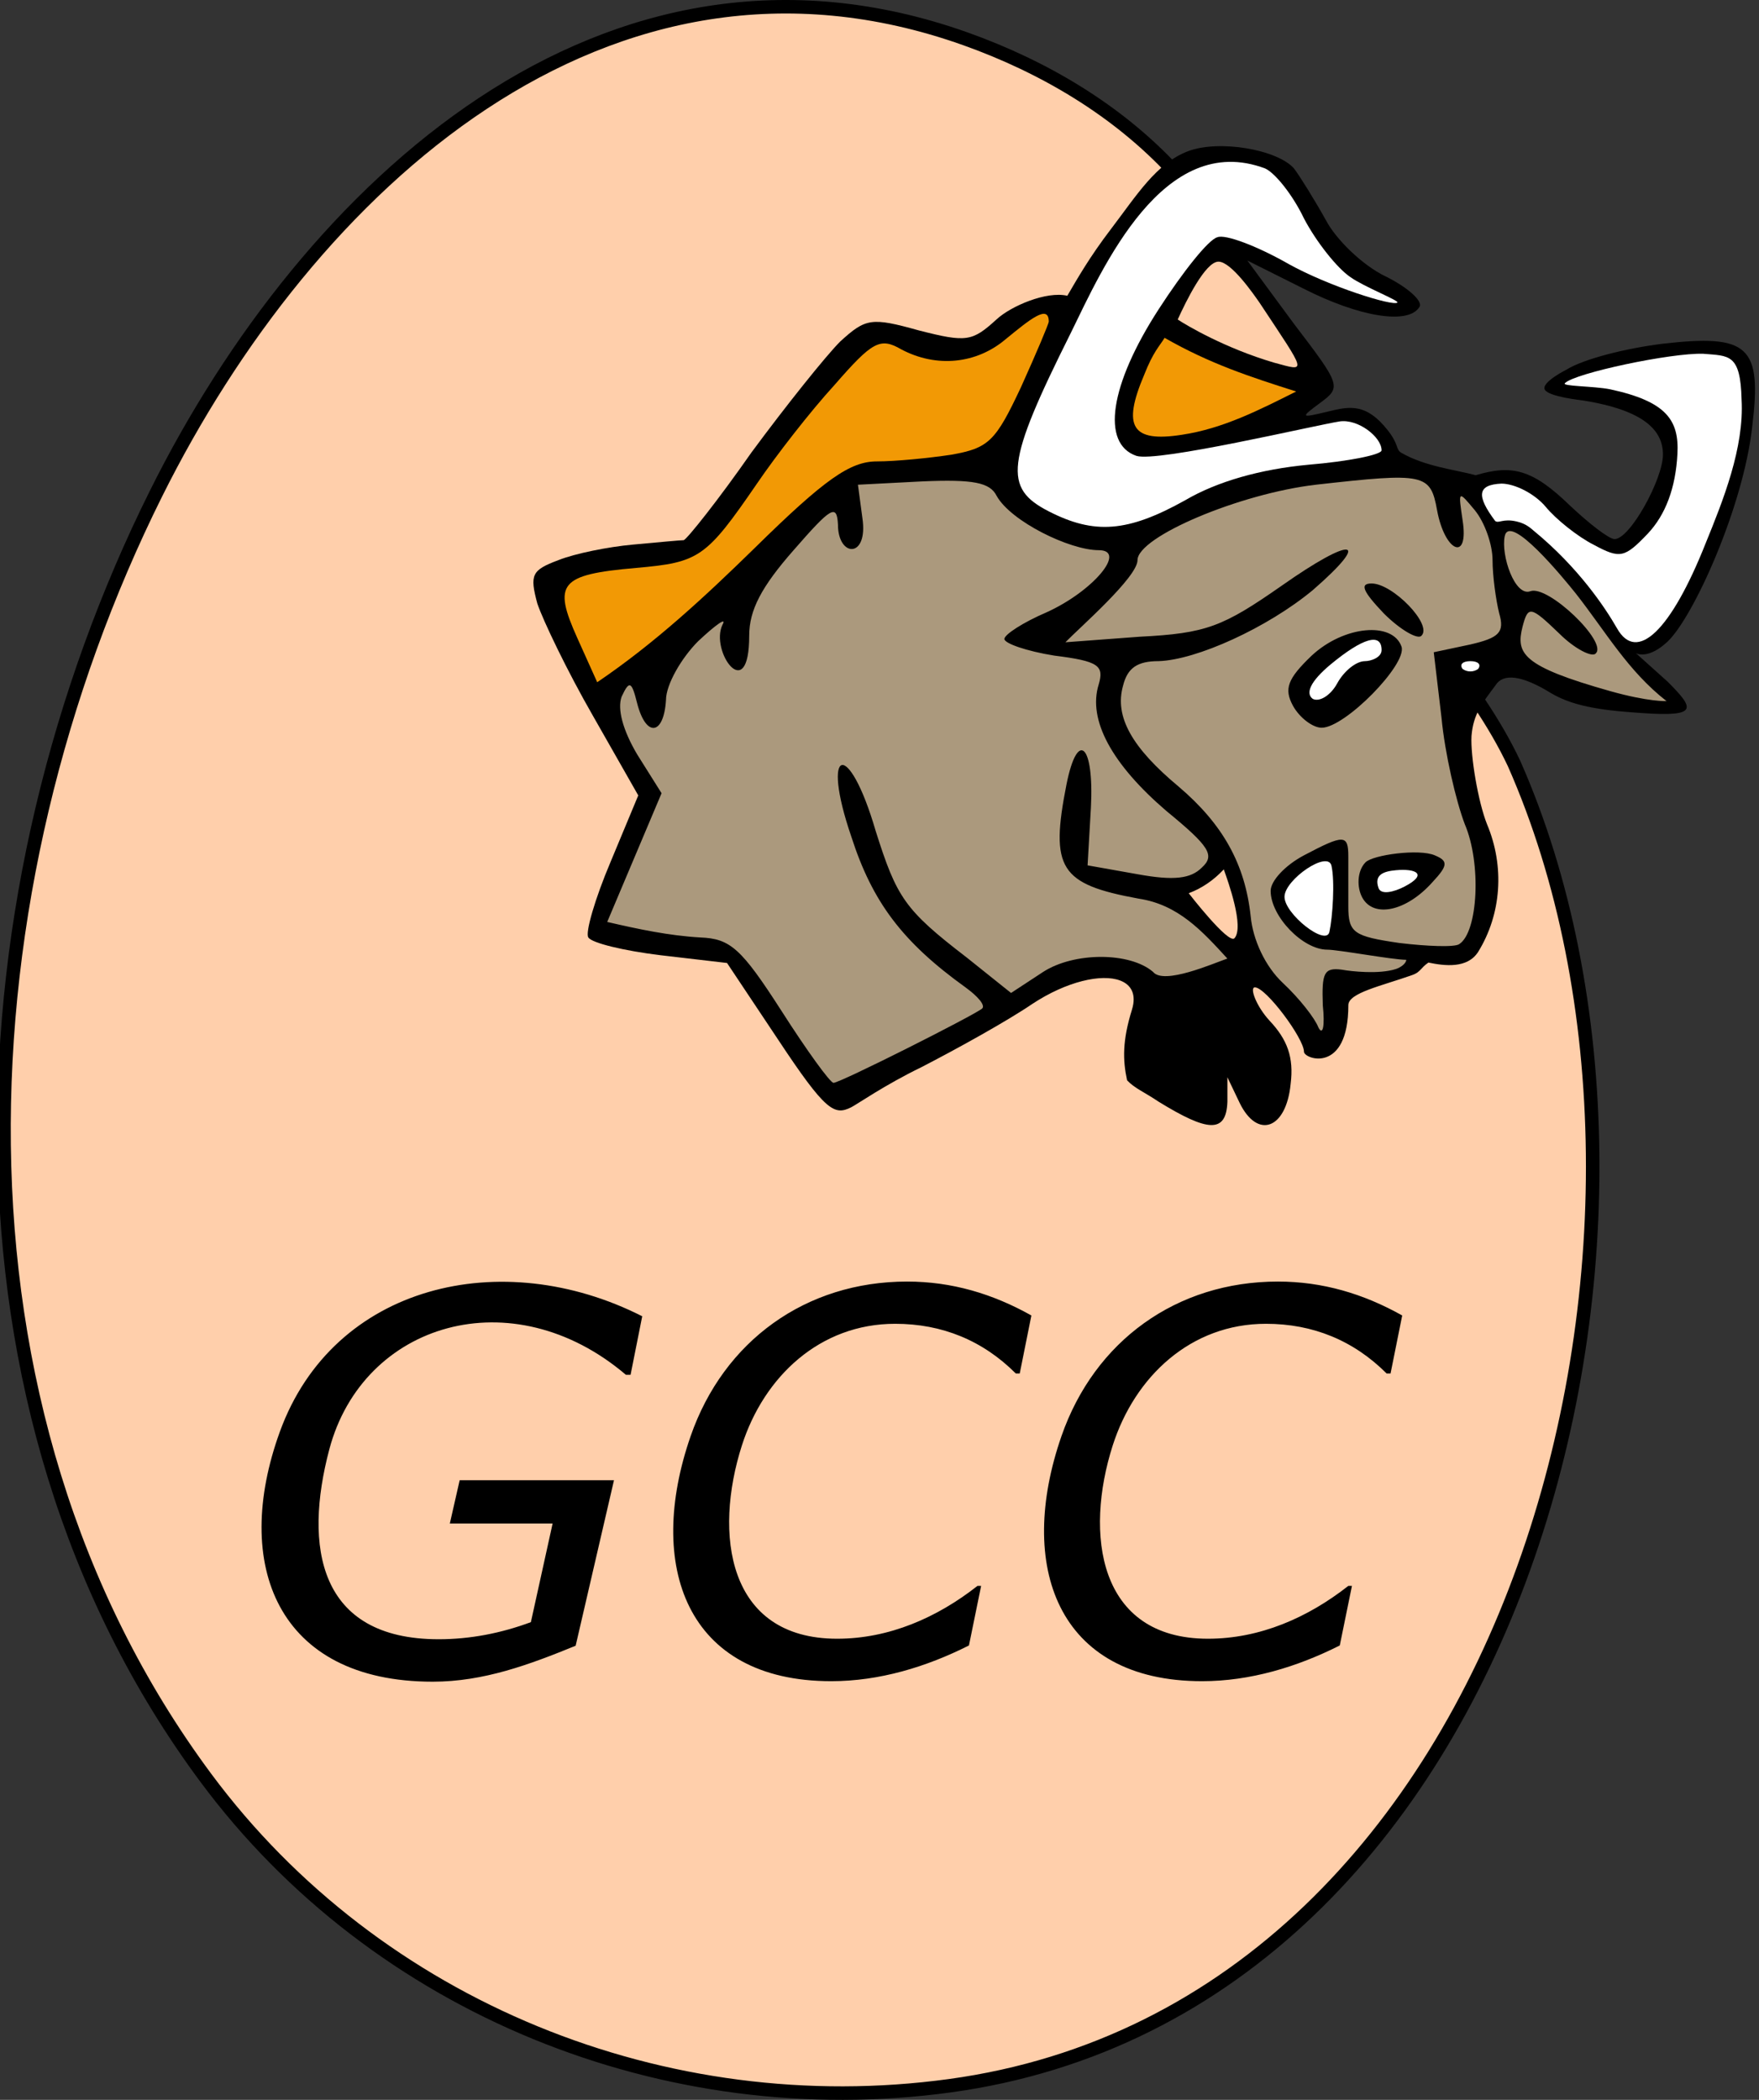 <?xml version="1.0" encoding="utf-8"?>
<!-- Generator: Adobe Illustrator 16.0.2, SVG Export Plug-In . SVG Version: 6.00 Build 0)  -->
<!DOCTYPE svg PUBLIC "-//W3C//DTD SVG 1.1//EN" "http://www.w3.org/Graphics/SVG/1.1/DTD/svg11.dtd">
<svg version="1.1"
	 id="svg2" sodipodi:docname="gccegg.svg" sodipodi:docbase="/home/aoleg/diverse/wiki" inkscape:output_extension="org.inkscape.output.svg.inkscape" sodipodi:version="0.32" inkscape:version="0.45.1" xmlns:dc="http://purl.org/dc/elements/1.1/" xmlns:inkscape="http://www.inkscape.org/namespaces/inkscape" xmlns:rdf="http://www.w3.org/1999/02/22-rdf-syntax-ns#" xmlns:cc="http://web.resource.org/cc/" xmlns:sodipodi="http://sodipodi.sourceforge.net/DTD/sodipodi-0.dtd" xmlns:svg="http://www.w3.org/2000/svg"
	 xmlns="http://www.w3.org/2000/svg" xmlns:xlink="http://www.w3.org/1999/xlink" x="0px" y="0px" width="252.984px"
	 height="301.941px" viewBox="0 0 252.984 301.941" enable-background="new 0 0 252.984 301.941" xml:space="preserve">
<rect x="0" y="0" width="252.984" height="301.941" fill="#333333" stroke="none"/>
<sodipodi:namedview  width="584px" height="688.75px" inkscape:pageshadow="2" inkscape:window-y="0" inkscape:window-height="761" inkscape:pageopacity="0.0" inkscape:window-width="910" inkscape:window-x="16" inkscape:current-layer="layer1" pagecolor="#ffffff" inkscape:cy="189.9807" inkscape:cx="472.12912" borderopacity="1.0" inkscape:zoom="0.34311951" bordercolor="#666666" id="base">
	</sodipodi:namedview>
<g>
	<path fill="#FFCFAB" d="M168.834,24.617c-3.785,5.787-7.568,11.573-11.354,17.36c17.205,19.972,49.416,44.803,60.266,67.788
		c29.325,66.316,1.456,178.874-81.179,190.151c-40.814,5.565-82.382-11.172-106.942-44.248
		c-39.539-53.248-35.494-127.863-7.184-184.7c21.951-44.074,64.67-83.775,116.384-65.394C150.1,9.586,160.727,15.859,168.834,24.617
		z"/>
	<path fill="none" stroke="#000000" stroke-width="1.942" stroke-miterlimit="22.926" d="M168.834,24.617
		c-3.785,5.787-7.568,11.573-11.354,17.36c17.205,19.972,49.416,44.803,60.266,67.788c29.325,66.316,1.456,178.874-81.179,190.151
		c-40.814,5.565-82.382-11.172-106.942-44.248c-39.539-53.248-35.494-127.863-7.184-184.7
		c21.951-44.074,64.67-83.775,116.384-65.394C150.1,9.586,160.727,15.859,168.834,24.617z"/>
	<path d="M215.091,98.537c1.077-1.728,3.718-1.51,8.028,1.158c3.51,2.074,8.137,2.502,13.095,2.841
		c8.119,0.559,7.472-0.65,3.659-4.489l-4.592-4.12c0,0,1.689,0.979,4.493-1.613c3.752-3.467,10.949-19.424,12.227-30.913
		c1.437-11.648-0.479-13.403-12.926-11.967c-5.104,0.638-11.254,2.139-13.808,3.733c0,0-3.646,1.824-3.088,2.861
		c0.559,1.038,5.406,1.542,5.406,1.542c9.096,1.437,11.586,4.446,11.586,7.796c0,3.511-4.726,12.151-6.959,12.151
		c-0.798,0-3.669-2.234-6.383-4.788c-5.425-5.266-8.346-5.956-13.594-4.395c-2.948-0.808-7.228-1.233-10.683-3.22
		c-0.848-0.487-0.311-1.171-1.986-3.277c-3.028-3.807-5.332-3.47-8.523-2.672c-3.987,0.958-4.146,0.958-1.115-1.276
		c3.031-2.234,2.871-2.553-3.829-11.329l-6.702-9.096l7.979,3.989c8.139,4.149,15.158,5.266,16.753,2.713
		c0.64-0.798-1.674-2.872-4.944-4.469c-3.271-1.596-7.021-5.265-8.457-7.979c-1.598-2.871-3.67-6.224-4.627-7.5
		c-2.395-2.712-10.744-4.173-15.232-2.475c-4.578,1.73-7.418,6.384-11.089,11.194c-3.1,4.061-4.827,7.126-6.276,9.593
		c-2.982-0.705-8.093,1.473-10.167,3.388c-3.511,3.193-4.309,3.352-11.17,1.597c-6.86-1.915-7.659-1.755-11.329,1.597
		c-2.073,2.073-7.817,9.254-12.766,15.955c-4.786,6.861-9.255,12.447-9.733,12.606c-0.479,0-3.83,0.319-7.341,0.639
		c-3.51,0.318-8.296,1.275-10.688,2.232c-3.83,1.437-4.149,2.075-3.033,6.224c0.798,2.395,4.309,9.734,7.979,16.117l6.541,11.488
		l-3.986,9.573c-2.234,5.267-3.671,10.213-3.191,10.851c0.479,0.798,5.105,1.914,10.371,2.554l9.574,1.118l7.34,11.009
		c6.862,10.371,8.087,10.953,10.531,9.732c0.821-0.41,4.788-3.189,10.054-5.743c5.266-2.712,12.446-6.701,15.956-9.095
		c4.968-3.279,9.997-4.392,12.661-3.38c1.616,0.614,2.36,2.01,1.699,4.178c-1.395,4.477-1.33,7.263-0.705,10.167
		c1.089,1.163,2.491,1.694,4.534,3.076c7.042,4.327,9.732,4.627,9.894,0v-3.512l1.755,3.672c2.554,5.265,6.703,3.828,7.341-2.713
		c0.479-3.83-0.479-6.382-3.032-9.095c-1.914-2.075-2.911-4.791-2.113-4.791c1.596,0,7.062,7.344,7.062,9.259
		c0,1.063,6.382,3.26,6.382-6.702c0-1.763,4.763-2.758,9.204-4.332c1.187-0.419,1.178-1.015,2.313-1.791
		c2.367,0.495,5.616,0.879,7.153-1.536c3.352-5.426,3.83-12.286,1.276-18.351c-1.276-3.191-2.394-9.813-2.233-12.686
		C211.886,102.613,213.262,101.01,215.091,98.537"/>
	<path fill="#AB997D" d="M226.629,85.334c4.314,5.491,7.485,11.137,13.057,15.48c0,0-2.569,0.123-8.109-1.438
		c-12.727-3.587-13.563-5.424-12.604-9.254c0.798-3.031,1.116-3.031,5.266,0.958c2.234,2.233,4.788,3.51,5.267,2.872
		c1.754-1.597-6.861-9.893-9.415-8.936c-2.232,0.797-4.238-5.172-3.68-7.903C217.115,73.667,224.855,83.117,226.629,85.334
		 M199.024,88.207c2.395,2.394,4.947,3.83,5.425,3.191c1.596-1.596-4.148-7.499-7.181-7.499
		C195.513,83.899,195.992,85.017,199.024,88.207z M188.652,94.271c-3.51,3.352-3.989,4.788-2.712,7.181
		c0.957,1.755,2.871,3.191,4.146,3.191c3.353,0,12.288-9.096,11.49-11.648C200.301,89.323,193.279,89.962,188.652,94.271z
		 M195.934,129.078c1.634,2.969,6.358,1.966,10.109-2.257c2.234-2.393,2.234-3.03,0.319-3.828c-2.246-0.982-8.917-0.077-9.974,1.004
		C195.158,125.258,195.132,127.618,195.934,129.078z M193.918,123.152c0-3.191-0.639-3.191-6.382-0.16
		c-2.713,1.437-4.787,3.671-4.787,5.105c0,3.67,4.627,8.458,8.137,8.458c1.597,0,9.275,1.436,11.368,1.459
		c-0.046,0.61-0.928,1.143-1.512,1.329c-2.417,0.772-6.368,0.341-7.782,0.084c-2.554-0.319-2.873,0.479-2.712,5.105
		c0.318,3.032,0,4.469-0.64,3.191c-0.479-1.276-2.711-4.148-5.105-6.383c-2.554-2.393-4.309-6.223-4.627-9.574
		c-0.798-7.499-3.988-13.244-10.372-18.669c-6.702-5.585-9.254-10.053-7.979-14.52c0.639-2.554,2.075-3.512,5.106-3.512
		c5.426-0.159,15.638-4.787,22.18-10.211c8.617-7.501,5.745-7.819-4.468-0.639c-8.458,5.903-10.851,6.862-20.426,7.34l-10.689,0.798
		c2.056-2.118,10.372-9.362,10.372-11.81c0-3.35,14.68-9.573,25.688-10.849c15.638-1.757,16.437-1.597,17.395,3.669
		c1.116,6.063,4.627,7.5,3.67,1.436c-0.64-4.308-0.64-4.308,1.755-1.436c1.437,1.756,2.554,4.947,2.554,7.18
		c0,2.234,0.479,5.745,0.958,7.66c0.797,2.712,0,3.511-4.148,4.467l-5.267,1.117l1.116,9.415c0.479,5.105,2.075,11.967,3.352,15.318
		c2.395,5.585,1.915,15.478-0.798,17.233c-0.639,0.479-4.628,0.319-8.616-0.16c-6.543-0.957-7.341-1.436-7.341-5.266V123.152
		L193.918,123.152z M158.017,79.112c4.146,0-0.801,5.904-7.501,8.936c-3.351,1.437-6.063,3.192-6.063,3.83
		c0,0.638,3.19,1.755,7.18,2.393c6.385,0.798,7.182,1.438,6.385,4.149c-1.598,5.105,1.914,11.488,9.731,18.189
		c6.225,5.106,7.021,6.384,5.106,8.139c-1.597,1.596-3.989,1.915-9.255,0.957l-7.182-1.276l0.479-8.297
		c0.479-9.095-1.914-11.329-3.51-3.352c-2.395,12.127-0.958,14.361,10.37,16.437c5.702,0.854,9.143,4.661,12.767,8.616
		c-2.063,0.711-9.155,3.833-10.691,1.915c-3.351-2.872-11.329-2.872-15.797,0l-4.627,3.032l-6.383-5.106
		c-8.937-6.861-10.053-8.616-13.085-18.19c-3.907-13.399-7.938-12.116-3.509,0.798c3.029,9.414,7.34,15.159,16.436,21.701
		c1.755,1.276,2.872,2.553,2.395,3.031c-1.118,0.958-20.427,10.69-21.385,10.69c-0.478,0-3.829-4.626-7.499-10.371
		c-5.745-8.936-7.339-10.372-11.646-10.532c-4.601-0.269-8.943-1.204-13.403-2.233l7.818-18.51l-3.511-5.584
		c-2.075-3.511-2.873-6.543-2.234-8.298c1.117-2.393,1.437-2.233,2.234,0.957c1.275,4.947,3.828,4.627,4.147-0.479
		c0-2.233,2.234-6.063,4.628-8.457c2.553-2.394,4.149-3.511,3.511-2.394c-1.896,3.792,3.829,11.789,3.829,1.596
		c0-3.671,1.755-7.021,6.384-12.286c5.425-6.224,6.223-6.702,6.382-3.671c0,4.739,4.391,4.907,3.512-0.957l-0.639-4.786l9.255-0.479
		c7.339-0.318,9.731,0.16,10.689,2.075C145.378,74.969,153.846,79.112,158.017,79.112z"/>
	<path d="M119.548,241.741c-20.94,0-26.659-16.693-20.222-35.229c4.762-13.71,16.573-22.236,31.134-22.236
		c6.413,0,12.306,1.75,17.876,4.879l-1.676,8.344h-0.559c-4.745-4.745-10.6-7.15-17.356-7.15c-10.828,0-18.871,7.588-22.047,17.502
		c-4.056,12.664-2.158,27.784,13.704,27.784c7.476,0,14.382-3.042,20.185-7.599h0.521l-1.75,8.566
		C133.214,239.699,126.468,241.741,119.548,241.741 M172.88,241.741c-20.939,0-26.658-16.693-20.221-35.229
		c4.761-13.71,16.573-22.236,31.133-22.236c6.413,0,12.306,1.75,17.877,4.879l-1.677,8.344h-0.559
		c-4.744-4.745-10.598-7.15-17.356-7.15c-10.827,0-18.87,7.588-22.046,17.502c-4.056,12.664-2.159,27.784,13.705,27.784
		c7.474,0,14.381-3.042,20.183-7.599h0.521l-1.75,8.566C186.546,239.699,179.8,241.741,172.88,241.741z M62.237,241.813
		c-22.391,0-28.91-16.877-21.99-35.938c7.702-21.213,31.955-26.84,52.119-16.607l-1.676,8.418h-0.67
		c-16.357-13.924-37.825-7.518-42.66,10.727c-3.694,13.947-1.62,27.296,15.731,27.296c4.546,0,9.008-0.875,13.261-2.459
		l3.128-14.188H64.696l1.415-6.217h22.194l-5.513,23.797C76.137,239.361,69.546,241.813,62.237,241.813z"/>
	<path fill="#F29905" d="M150.835,46.241c0,0.318-1.756,4.468-3.987,9.415c-3.671,7.818-4.629,8.775-10.055,9.732
		c-3.19,0.479-7.978,0.958-10.689,0.958c-3.83,0-7.499,2.554-17.554,12.446C101.361,85.818,94.2,92.471,85.892,98.1l-2.873-6.382
		c-3.512-7.819-2.555-9.097,8.457-10.054c9.096-0.798,10.053-1.437,17.393-12.127c2.713-3.989,7.66-10.372,11.17-14.201
		c5.425-6.224,6.542-6.862,9.574-5.105c5.104,2.711,10.851,2.073,14.999-1.437C148.122,45.922,150.835,43.695,150.835,46.241
		 M186.419,56.294c-5.282,2.641-10.499,5.333-16.436,6.223c-7.182,1.118-8.617-1.117-5.426-8.616c1.316-3.344,2.2-4.109,2.939-5.324
		C174.015,52.307,179.764,54.178,186.419,56.294z"/>
	<path fill="#FFCFAB" d="M176.008,125.008c-1.406,1.508-3.105,2.707-5.046,3.428c0,0,5.747,7.43,6.588,6.469
		C178.968,133.282,176.652,126.811,176.008,125.008 M181.152,43.529c6.863,10.372,6.863,9.894,2.076,8.615
		c-7.021-2.073-12.523-5.325-13.846-6.2c1.142-2.511,3.951-8.32,5.865-8.32C177.095,37.624,180.357,42.395,181.152,43.529z"/>
	<path fill="#FFFFFF" d="M191.496,124.486c-0.51-2.273-6.669,1.954-6.754,4.417c-0.085,2.463,5.987,7.252,6.457,5.098
		C191.666,131.856,192.002,126.742,191.496,124.486 M201.995,127.484c-1.505,0.782-3.365,1.232-3.728,0.218
		c-0.688-1.927,0.721-2.408,2.469-2.57C203.677,124.857,205.414,125.709,201.995,127.484z M212.588,96.186
		c-0.639,0.479-1.596,0.479-2.233,0c-0.479-0.639,0-1.117,1.118-1.117C212.589,95.068,213.066,95.547,212.588,96.186z
		 M198.705,93.473c0,1.086-1.568,1.596-2.394,1.596c-1.276,0-3.032,1.437-3.989,3.192c-0.957,1.755-2.553,2.713-3.511,2.233
		c-1.116-0.797-0.318-2.554,2.554-4.947C195.992,91.718,198.705,90.921,198.705,93.473z M250.477,57.467
		c0.393,6.895-2.641,14.465-5.181,20.688c-4.944,12.447-9.868,17.285-12.741,12.18c-1.659-2.904-5.513-8.715-11.945-13.996
		c-0.483-0.397-1.108-1.039-2.485-1.355c-2.009-0.462-2.564,0.327-3.089-0.076c-2.693-3.605-2.607-5.209,0.902-5.368
		c1.913,0,4.786,1.437,6.383,3.351c1.436,1.755,4.628,4.309,6.861,5.425c3.829,2.074,4.466,1.915,7.816-1.595
		c2.555-2.714,4.002-6.577,4.255-11.467c0.25-4.81-1.542-7.522-9.681-9.277c-2.393-0.479-7.122-0.416-6.483-0.895
		c1.438-1.437,15.262-4.371,19.889-4.212C248.649,51.188,250.328,50.807,250.477,57.467z M181.95,24.221
		c1.438,0.639,3.99,3.83,5.586,7.181c1.754,3.351,4.786,7.181,6.701,8.457c1.956,1.391,7.035,3.372,6.742,3.646
		c-0.613,0.575-9.843-2.318-15.679-5.561c-4.467-2.554-9.095-4.309-10.213-3.83c-1.273,0.318-4.945,4.946-8.456,10.372
		c-7.021,10.85-8.298,19.308-3.192,21.063c3.033,0.957,25.528-4.365,29.201-4.947c2.657-0.42,6.063,2.234,6.063,4.149
		c0,0.638-4.788,1.596-10.532,2.074c-6.86,0.639-13.085,2.394-17.712,5.105c-8.297,4.628-13.084,4.947-19.626,1.596
		s-6.224-6.86,3.191-25.69C158.597,38.484,167.31,18.731,181.95,24.221z"/>
</g>
</svg>

